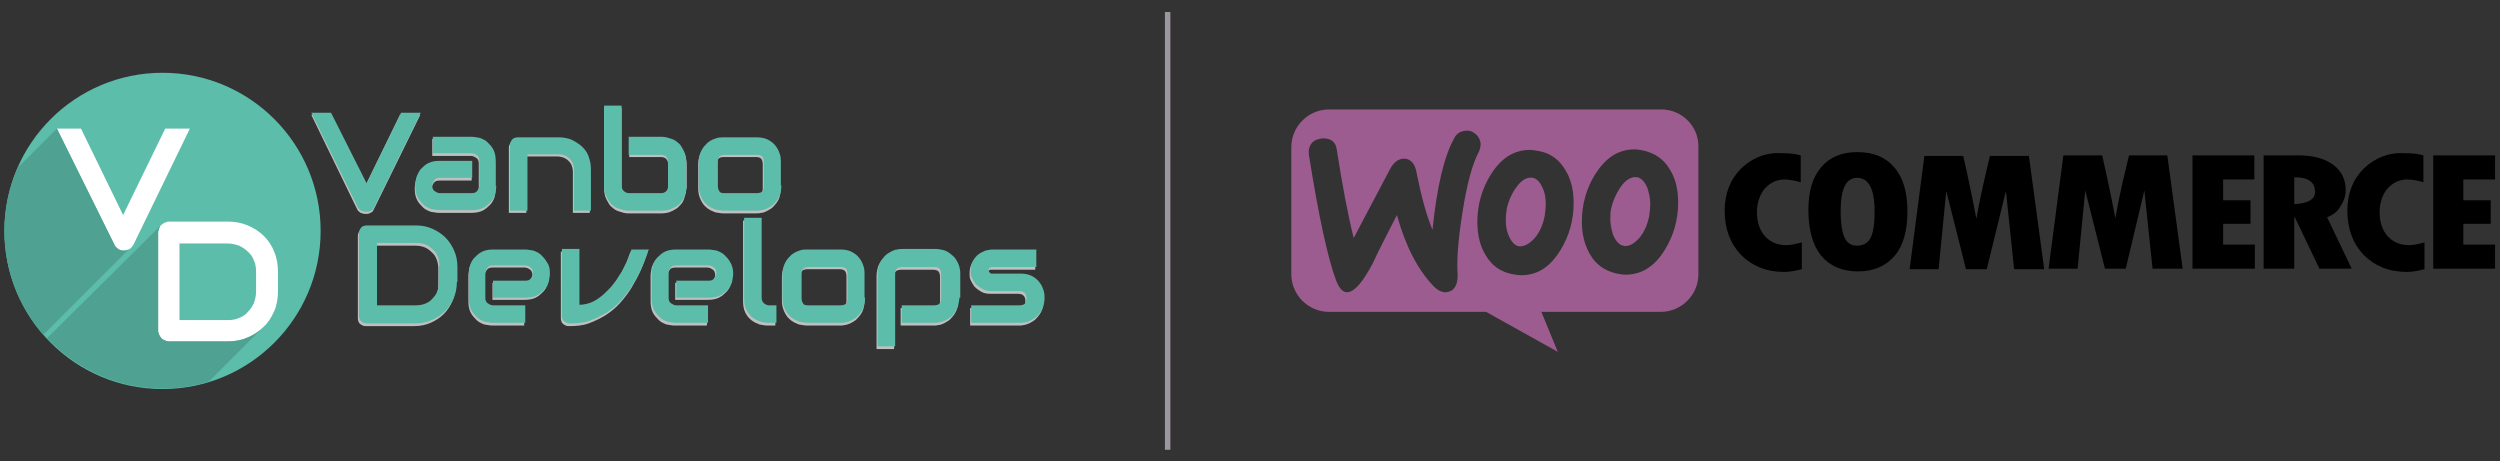 <?xml version="1.0" encoding="UTF-8"?>
<!-- Generator: Adobe Illustrator 25.4.1, SVG Export Plug-In . SVG Version: 6.00 Build 0)  -->
<svg xmlns="http://www.w3.org/2000/svg" xmlns:xlink="http://www.w3.org/1999/xlink" version="1.1" x="0px" y="0px" viewBox="0 0 456.9 84.3" style="enable-background:new 0 0 456.9 84.3;" xml:space="preserve">
<rect x="0" y="0" width="456.9" height="84.3" fill="#333333" stroke="none"/>
<style type="text/css">
	.st0{fill:#414042;}
	.st1{fill:#00AA5C;}
	.st2{fill:#476AB3;}
	.st3{fill:#82B0DA;}
	.st4{fill:#FFFFFF;}
	.st5{fill-rule:evenodd;clip-rule:evenodd;fill:none;stroke:#9B96A0;stroke-miterlimit:10;}
	.st6{fill-rule:evenodd;clip-rule:evenodd;fill:#00467F;}
	.st7{fill-rule:evenodd;clip-rule:evenodd;fill:#B9C7D4;}
	.st8{fill:#F26322;}
	.st9{fill:#4D4D4D;}
	.st10{fill:url(#SVGID_1_);}
	.st11{fill:url(#SVGID_00000141434206967873253250000017153544520533875360_);}
	.st12{fill:#0C94D2;}
	.st13{fill:url(#SVGID_00000047019819398662443360000010858117350835423138_);}
	.st14{fill:#187CB7;}
	.st15{clip-path:url(#SVGID_00000095318377323413635110000001481693193703442609_);}
	.st16{fill:#005386;}
	.st17{fill:#939598;}
	.st18{fill:#3FAE2A;}
	.st19{fill:#0071B1;}
	.st20{fill:#09B049;}
	.st21{fill:#026AA5;}
	.st22{fill:#016AA5;}
	.st23{fill:#7C706D;}
	.st24{fill:#7F7370;}
	.st25{fill:#B1AEB1;}
	.st26{fill:#F9FBFD;}
	.st27{fill:#FBFDFE;}
	.st28{fill-rule:evenodd;clip-rule:evenodd;fill:#0F9BD7;}
	.st29{fill:#629E5A;}
	.st30{fill:#2D312F;}
	.st31{fill:#1FC0E7;}
	.st32{fill:#4799EB;}
	.st33{fill:#2929AF;}
	.st34{fill:#025064;}
	.st35{fill:#4F3E89;}
	.st36{fill:#FFAF00;}
	.st37{fill:#00ACE6;}
	.st38{fill:#0D1130;}
	.st39{fill:#49C8F5;}
	.st40{fill:#012050;}
	.st41{fill-rule:evenodd;clip-rule:evenodd;fill:#61B6E6;}
	.st42{fill:#61B6E6;}
	.st43{fill-rule:evenodd;clip-rule:evenodd;fill:#FFFFFF;}
	.st44{fill:#1E76F7;}
	.st45{fill:#090304;}
	.st46{fill-rule:evenodd;clip-rule:evenodd;}
	.st47{fill-rule:evenodd;clip-rule:evenodd;fill:#2CA01C;}
	.st48{fill:#B2B3B3;}
	.st49{fill:#0F82FC;}
	.st50{fill-rule:evenodd;clip-rule:evenodd;fill:#9C5C8F;}
	.st51{fill:#BFBFBF;}
	.st52{fill:#5CBDAA;}
	.st53{fill:#4FA191;}
</style>
<g id="Layer_1">
</g>
<g id="logos">
</g>
<g id="Layer_7">
	<g>
		<g>
			<path class="st50" d="M303.6,20h-60.7c-3.8,0-6.9,3.1-6.9,6.9v23.2c0,3.8,3.1,6.9,6.9,6.9h28.7l13.1,7.3l-3-7.3h21.8     c3.8,0,6.9-3.1,6.9-6.9V26.9C310.5,23.1,307.4,20,303.6,20z M241.6,25.3c-0.9,0.1-1.5,0.4-1.9,0.9c-0.4,0.5-0.6,1.2-0.5,2     c1.8,11.4,3.5,19.1,5,23.1c0.6,1.5,1.3,2.2,2.1,2.1c1.3-0.1,2.8-1.9,4.6-5.3c0.9-2,2.4-4.9,4.4-8.8c1.6,5.8,3.9,10.1,6.7,13     c0.8,0.8,1.6,1.2,2.4,1.1c0.7-0.1,1.2-0.4,1.6-1.1c0.3-0.6,0.4-1.2,0.4-2c-0.2-2.8,0.1-6.6,0.9-11.6c0.8-5.1,1.8-8.8,3-11     c0.2-0.5,0.3-0.9,0.3-1.5c-0.1-0.7-0.4-1.3-0.9-1.7c-0.6-0.5-1.2-0.7-1.9-0.6c-0.9,0.1-1.6,0.5-2,1.3c-1.9,3.4-3.2,9-4,16.8     c-1.2-2.9-2.1-6.4-2.9-10.4c-0.3-1.8-1.2-2.7-2.5-2.6c-0.9,0.1-1.7,0.7-2.3,1.8l-6.7,12.7c-1.1-4.4-2.1-9.8-3.1-16.2     C244.1,25.9,243.2,25.2,241.6,25.3z M300.3,27.5c2.2,0.5,3.8,1.6,4.9,3.5c1,1.6,1.5,3.6,1.5,6c0,3.1-0.8,6-2.4,8.6     c-1.8,3-4.2,4.6-7.2,4.6c-0.5,0-1.1-0.1-1.6-0.2c-2.2-0.5-3.8-1.6-4.9-3.5c-1-1.7-1.5-3.7-1.5-6c0-3.1,0.8-6,2.4-8.6     c1.9-3,4.2-4.6,7.2-4.6C299.2,27.3,299.8,27.4,300.3,27.5z M299.1,44c1.1-1,1.9-2.5,2.3-4.5c0.1-0.7,0.2-1.5,0.2-2.3     c0-0.9-0.2-1.8-0.5-2.8c-0.5-1.2-1.1-1.8-1.8-2c-1.1-0.2-2.2,0.4-3.2,1.9c-0.8,1.2-1.3,2.4-1.6,3.6c-0.2,0.7-0.2,1.5-0.2,2.2     c0,0.9,0.2,1.8,0.5,2.8c0.5,1.2,1.1,1.8,1.8,2C297.4,45.1,298.2,44.8,299.1,44z M286.1,31.1c-1.1-1.9-2.7-3.1-4.9-3.5     c-0.6-0.1-1.1-0.2-1.6-0.2c-2.9,0-5.3,1.5-7.2,4.6c-1.6,2.6-2.4,5.5-2.4,8.6c0,2.3,0.5,4.4,1.5,6c1.1,1.9,2.7,3.1,4.9,3.5     c0.6,0.1,1.1,0.2,1.6,0.2c3,0,5.3-1.5,7.2-4.6c1.6-2.6,2.4-5.5,2.4-8.6C287.6,34.7,287.1,32.7,286.1,31.1z M282.3,39.5     c-0.4,2-1.2,3.5-2.3,4.5c-0.9,0.8-1.7,1.1-2.5,1c-0.7-0.2-1.3-0.8-1.8-2c-0.4-0.9-0.5-1.9-0.5-2.8c0-0.8,0.1-1.5,0.2-2.2     c0.3-1.2,0.8-2.5,1.6-3.6c1-1.5,2.1-2.1,3.2-1.9c0.7,0.2,1.3,0.8,1.8,2c0.4,0.9,0.5,1.9,0.5,2.8C282.5,38,282.4,38.8,282.3,39.5z     "></path>
			<path d="M318.2,30.8c-2,2-3,4.6-3,7.7c0,3.3,1,6,3,8.1c2,2,4.6,3.1,7.9,3.1c0.9,0,2-0.2,3.2-0.5v-4.9c-1.1,0.3-2,0.5-2.8,0.5     c-1.6,0-2.9-0.5-3.9-1.6c-1-1.1-1.5-2.6-1.5-4.4c0-1.7,0.5-3.2,1.4-4.3c1-1.1,2.2-1.7,3.6-1.7c0.9,0,1.9,0.2,3,0.5v-4.9     c-1-0.3-2.1-0.4-3.3-0.4C322.8,27.8,320.3,28.8,318.2,30.8z M339.4,27.8c-2.8,0-5,0.9-6.6,2.8c-1.6,1.9-2.3,4.5-2.3,7.8     c0,3.6,0.8,6.4,2.3,8.3c1.6,1.9,3.8,2.9,6.8,2.9c2.9,0,5.1-1,6.7-2.9c1.6-1.9,2.3-4.6,2.3-8.1c0-3.5-0.8-6.2-2.4-8     C344.6,28.7,342.4,27.8,339.4,27.8z M341.8,43.6c-0.5,0.9-1.4,1.3-2.4,1.3c-1,0-1.7-0.4-2.2-1.3c-0.5-0.9-0.8-2.6-0.8-5.1     c0-4,1-6,3-6c2.1,0,3.2,2,3.2,6.1C342.6,41.1,342.3,42.8,341.8,43.6z M363.7,28.4l-1.1,4.7c-0.3,1.2-0.5,2.4-0.8,3.7l-0.6,3.2     c-0.6-3.2-1.4-7.1-2.4-11.5h-7.1l-2.7,20.7h5.3l1.4-14.3l3.6,14.3h3.8l3.5-14.3l1.5,14.3h5.5l-2.8-20.7H363.7z M389.1,28.4     L388,33c-0.3,1.2-0.5,2.4-0.8,3.7l-0.6,3.2c-0.6-3.2-1.4-7.1-2.4-11.5h-7.1l-2.7,20.7h5.3l1.4-14.3l3.6,14.3h3.8l3.4-14.3     l1.5,14.3h5.5l-2.8-20.7H389.1z M406.3,40.9h5v-4.3h-5v-3.8h5.7v-4.4h-11.3v20.7h11.4v-4.4h-5.8V40.9z M427.8,37.6     c0.6-0.9,0.9-1.9,0.9-2.9c0-1.9-0.8-3.5-2.3-4.6c-1.5-1.1-3.6-1.7-6.2-1.7h-6.5v20.7h5.6v-9.4h0.1l4.5,9.4h5.9l-4.5-9.4     C426.4,39.3,427.3,38.6,427.8,37.6z M419.3,37.3v-4.9c1.3,0,2.3,0.2,2.9,0.7c0.6,0.4,0.9,1.1,0.9,2.1     C423,36.5,421.7,37.2,419.3,37.3z M432,30.8c-2,2-3,4.6-3,7.7c0,3.3,1,6,3,8.1c2,2,4.6,3.1,7.9,3.1c0.9,0,2-0.2,3.2-0.5v-4.9     c-1.1,0.3-2,0.5-2.8,0.5c-1.6,0-2.9-0.5-3.9-1.6c-1-1.1-1.5-2.6-1.5-4.4c0-1.7,0.5-3.2,1.4-4.3c1-1.1,2.2-1.7,3.6-1.7     c0.9,0,2,0.2,3,0.5v-4.9c-1-0.3-2.1-0.4-3.3-0.4C436.7,27.8,434.1,28.8,432,30.8z M450.2,44.7v-3.8h5v-4.3h-5v-3.8h5.8v-4.4     h-11.3v20.7H456v-4.4L450.2,44.7L450.2,44.7z"></path>
		</g>
		<g>
			<g>
				<g>
					<path class="st51" d="M76.8,21l-8.5,17.3c-0.1,0.3-0.3,0.5-0.6,0.6c-0.3,0.2-0.6,0.2-0.9,0.2c-0.3,0-0.6-0.1-0.9-0.2       c-0.3-0.2-0.5-0.4-0.6-0.6L56.9,21h3.6l6.3,12.9L73.1,21H76.8z"></path>
					<path class="st51" d="M90.6,34.5c0,0.4-0.1,0.9-0.2,1.5c-0.2,0.5-0.4,1-0.8,1.4c-0.4,0.4-0.8,0.8-1.4,1.1       c-0.6,0.3-1.3,0.4-2.1,0.4h-5.9c-0.4,0-0.9-0.1-1.5-0.2c-0.5-0.2-1-0.4-1.4-0.8c-0.4-0.4-0.8-0.8-1.1-1.4       c-0.3-0.6-0.4-1.3-0.4-2.1c0-0.4,0.1-0.9,0.2-1.5c0.2-0.5,0.4-1,0.8-1.5c0.4-0.4,0.8-0.8,1.4-1.1c0.6-0.3,1.3-0.4,2.1-0.4h5.9       v3.1h-5.9c-0.4,0-0.8,0.1-1,0.4c-0.2,0.3-0.4,0.6-0.4,1c0,0.4,0.1,0.8,0.4,1c0.3,0.2,0.6,0.4,1,0.4h5.8c0.4,0,0.8-0.1,1-0.4       c0.2-0.3,0.4-0.6,0.4-1v-4.5c0-0.4-0.1-0.8-0.4-1c-0.3-0.2-0.6-0.4-1-0.4H79v-3.1h7.1c0.4,0,0.9,0.1,1.5,0.2       c0.5,0.2,1,0.4,1.4,0.8c0.4,0.4,0.8,0.8,1.1,1.4c0.3,0.6,0.4,1.3,0.4,2.1V34.5z"></path>
					<path class="st51" d="M107.9,38.9h-3.2v-7.5c0-0.4-0.1-0.8-0.2-1.1c-0.1-0.3-0.3-0.6-0.6-0.9s-0.5-0.4-0.9-0.6       c-0.3-0.1-0.7-0.2-1.1-0.2h-5.7v10.3h-3.2V27.1c0-0.2,0-0.4,0.1-0.6c0.1-0.2,0.2-0.4,0.3-0.5c0.1-0.1,0.3-0.3,0.5-0.3       c0.2-0.1,0.4-0.1,0.6-0.1h7.3c0.4,0,0.8,0,1.3,0.1c0.5,0.1,0.9,0.2,1.3,0.4c0.4,0.2,0.9,0.5,1.3,0.8c0.4,0.3,0.8,0.7,1.1,1.1       c0.3,0.4,0.6,1,0.7,1.5c0.2,0.6,0.3,1.2,0.3,2V38.9z"></path>
					<path class="st51" d="M125.4,34.4c0,0.3,0,0.6-0.1,1c-0.1,0.3-0.2,0.7-0.3,1c-0.1,0.3-0.3,0.7-0.6,1s-0.5,0.6-0.9,0.8       c-0.3,0.2-0.7,0.4-1.2,0.6c-0.4,0.1-0.9,0.2-1.5,0.2H115c-0.3,0-0.6,0-1-0.1c-0.3-0.1-0.7-0.2-1-0.3c-0.3-0.1-0.7-0.3-1-0.6       c-0.3-0.2-0.6-0.5-0.8-0.9c-0.2-0.3-0.4-0.7-0.6-1.2c-0.1-0.4-0.2-0.9-0.2-1.5V19.7h3.2v14.6c0,0.4,0.1,0.7,0.4,1       c0.2,0.2,0.6,0.4,0.9,0.4h5.9c0.4,0,0.7-0.1,1-0.4c0.2-0.2,0.3-0.6,0.3-0.9V30c0-0.4-0.1-0.7-0.4-1c-0.2-0.2-0.6-0.3-0.9-0.3       H115v-3.2h5.9c0.3,0,0.6,0,1,0.1c0.3,0.1,0.7,0.2,1,0.3c0.3,0.1,0.7,0.3,1,0.6c0.3,0.2,0.6,0.5,0.8,0.9       c0.2,0.3,0.4,0.7,0.6,1.2c0.1,0.4,0.2,0.9,0.2,1.5V34.4z"></path>
					<path class="st51" d="M142.7,34.4c0,0.6-0.1,1.1-0.2,1.5c-0.1,0.4-0.3,0.8-0.6,1.2c-0.2,0.3-0.5,0.6-0.8,0.9       c-0.3,0.2-0.6,0.4-1,0.6s-0.7,0.3-1,0.3c-0.3,0.1-0.7,0.1-1,0.1h-5.9c-0.4,0-0.9-0.1-1.5-0.2c-0.5-0.2-1-0.4-1.5-0.8       c-0.5-0.4-0.8-0.8-1.1-1.4c-0.3-0.6-0.5-1.3-0.5-2.1V30c0-0.8,0.2-1.5,0.5-2.1c0.3-0.6,0.7-1,1.1-1.4c0.5-0.4,0.9-0.6,1.5-0.8       c0.5-0.2,1-0.2,1.5-0.2h5.9c0.8,0,1.5,0.1,2.1,0.4c0.6,0.3,1.1,0.7,1.4,1.1c0.4,0.5,0.6,0.9,0.8,1.5c0.2,0.5,0.2,1,0.2,1.5       V34.4z M139.4,30c0-0.4-0.1-0.8-0.3-1c-0.2-0.2-0.5-0.3-1-0.3h-5.8c-0.4,0-0.8,0.1-1,0.3c-0.2,0.2-0.3,0.5-0.3,1v4.4       c0,0.4,0.1,0.7,0.3,1c0.2,0.2,0.6,0.3,1,0.3h5.8c0.4,0,0.8-0.1,1-0.3c0.2-0.2,0.3-0.5,0.3-1V30z"></path>
				</g>
				<g>
					<path class="st51" d="M83.3,52c0,1.1-0.2,2.1-0.6,3c-0.4,0.9-0.9,1.7-1.6,2.4c-0.7,0.7-1.5,1.2-2.4,1.6c-0.9,0.4-1.9,0.6-3,0.6       h-8.8c-0.2,0-0.4,0-0.6-0.1c-0.2-0.1-0.4-0.2-0.5-0.3c-0.1-0.1-0.3-0.3-0.3-0.5c-0.1-0.2-0.1-0.4-0.1-0.6V43.2       c0-0.2,0-0.4,0.1-0.6c0.1-0.2,0.2-0.4,0.3-0.5c0.1-0.1,0.3-0.3,0.5-0.3c0.2-0.1,0.4-0.1,0.6-0.1h8.8c1.1,0,2.1,0.2,3,0.6       c0.9,0.4,1.7,0.9,2.4,1.6c0.7,0.7,1.2,1.5,1.6,2.4c0.4,0.9,0.6,1.9,0.6,3V52z M80.1,49.1c0-0.6-0.1-1.2-0.3-1.7       c-0.2-0.5-0.5-1-0.9-1.3c-0.4-0.4-0.8-0.7-1.3-0.9c-0.5-0.2-1.1-0.3-1.7-0.3h-7.2v11.4h7.2c0.6,0,1.2-0.1,1.7-0.3       c0.5-0.2,1-0.5,1.3-0.9c0.4-0.4,0.7-0.8,0.9-1.3c0.2-0.5,0.3-1.1,0.3-1.7V49.1z"></path>
					<path class="st51" d="M100.3,50.4c0,0.4-0.1,0.9-0.2,1.5c-0.2,0.5-0.4,1-0.8,1.4c-0.4,0.4-0.8,0.8-1.4,1.1       c-0.6,0.3-1.3,0.4-2.1,0.4H90v-3.1h5.9c0.4,0,0.8-0.1,1-0.4c0.2-0.3,0.4-0.6,0.4-1c0-0.4-0.1-0.8-0.4-1c-0.3-0.2-0.6-0.4-1-0.4       H90c-0.4,0-0.8,0.1-1,0.4c-0.2,0.3-0.4,0.6-0.4,1V55c0,0.4,0.1,0.8,0.4,1c0.3,0.2,0.6,0.4,1,0.4h5.8v3.1H90       c-0.4,0-0.9-0.1-1.5-0.2c-0.5-0.2-1-0.4-1.4-0.8c-0.4-0.4-0.8-0.8-1.1-1.4c-0.3-0.6-0.4-1.3-0.4-2.1v-4.6       c0-0.4,0.1-0.9,0.2-1.5c0.2-0.5,0.4-1,0.8-1.4c0.4-0.4,0.8-0.8,1.4-1.1c0.6-0.3,1.3-0.4,2.1-0.4h5.9c0.4,0,0.9,0.1,1.5,0.2       c0.5,0.2,1,0.4,1.4,0.8c0.4,0.4,0.8,0.8,1.1,1.4C100.2,48.9,100.3,49.6,100.3,50.4z"></path>
					<path class="st51" d="M118.4,46c-0.4,1.1-0.8,2.3-1.3,3.4c-0.5,1.1-1.1,2.2-1.7,3.2c-0.6,1-1.3,1.9-2.1,2.8       c-0.8,0.9-1.7,1.6-2.6,2.2c-1,0.6-2,1.1-3.1,1.5c-1.1,0.4-2.3,0.5-3.6,0.5c-0.2,0-0.4,0-0.6-0.1c-0.2-0.1-0.4-0.2-0.5-0.3       c-0.1-0.1-0.3-0.3-0.3-0.5c-0.1-0.2-0.1-0.4-0.1-0.6V46h3.2v10.2c0.8,0,1.6-0.2,2.3-0.5c0.7-0.3,1.4-0.8,2.1-1.4       c0.6-0.6,1.3-1.2,1.8-1.9c0.6-0.7,1-1.5,1.5-2.2c0.4-0.8,0.8-1.5,1.1-2.2c0.3-0.7,0.5-1.4,0.7-1.9H118.4z"></path>
					<path class="st51" d="M133.8,50.4c0,0.4-0.1,0.9-0.2,1.5c-0.2,0.5-0.4,1-0.8,1.4c-0.4,0.4-0.8,0.8-1.4,1.1       c-0.6,0.3-1.3,0.4-2.1,0.4h-5.9v-3.1h5.9c0.4,0,0.8-0.1,1-0.4c0.2-0.3,0.4-0.6,0.4-1c0-0.4-0.1-0.8-0.4-1       c-0.3-0.2-0.6-0.4-1-0.4h-5.9c-0.4,0-0.8,0.1-1,0.4c-0.2,0.3-0.4,0.6-0.4,1V55c0,0.4,0.1,0.8,0.4,1c0.3,0.2,0.6,0.4,1,0.4h5.8       v3.1h-5.9c-0.4,0-0.9-0.1-1.5-0.2c-0.5-0.2-1-0.4-1.4-0.8c-0.4-0.4-0.8-0.8-1.1-1.4c-0.3-0.6-0.4-1.3-0.4-2.1v-4.6       c0-0.4,0.1-0.9,0.2-1.5c0.2-0.5,0.4-1,0.8-1.4c0.4-0.4,0.8-0.8,1.4-1.1c0.6-0.3,1.3-0.4,2.1-0.4h5.9c0.4,0,0.9,0.1,1.5,0.2       c0.5,0.2,1,0.4,1.4,0.8c0.4,0.4,0.8,0.8,1.1,1.4C133.7,48.9,133.8,49.6,133.8,50.4z"></path>
					<path class="st51" d="M141.7,59.5h-1.4c-0.5,0-1-0.1-1.5-0.2c-0.5-0.2-1-0.4-1.5-0.8c-0.5-0.4-0.8-0.8-1.1-1.4       c-0.3-0.6-0.4-1.3-0.4-2.1V40.3h3.2v14.6c0,0.4,0.1,0.7,0.4,1c0.2,0.2,0.6,0.4,0.9,0.4h1.4V59.5z"></path>
					<path class="st51" d="M158,54.9c0,0.6-0.1,1.1-0.2,1.5c-0.1,0.4-0.3,0.8-0.6,1.2c-0.2,0.3-0.5,0.6-0.8,0.9       c-0.3,0.2-0.6,0.4-1,0.6c-0.3,0.1-0.7,0.3-1,0.3c-0.3,0.1-0.7,0.1-1,0.1h-5.9c-0.4,0-0.9-0.1-1.5-0.2c-0.5-0.2-1-0.4-1.5-0.8       c-0.5-0.4-0.8-0.8-1.1-1.4c-0.3-0.6-0.5-1.3-0.5-2.1v-4.4c0-0.8,0.2-1.5,0.5-2.1c0.3-0.6,0.7-1,1.1-1.4       c0.5-0.4,0.9-0.6,1.5-0.8c0.5-0.2,1-0.2,1.5-0.2h5.9c0.8,0,1.5,0.1,2.1,0.4c0.6,0.3,1.1,0.7,1.4,1.1c0.4,0.5,0.6,0.9,0.8,1.5       s0.2,1,0.2,1.5V54.9z M154.7,50.5c0-0.4-0.1-0.8-0.3-1c-0.2-0.2-0.5-0.3-1-0.3h-5.8c-0.4,0-0.8,0.1-1,0.3       c-0.2,0.2-0.3,0.5-0.3,1v4.4c0,0.4,0.1,0.7,0.3,1s0.6,0.3,1,0.3h5.8c0.4,0,0.8-0.1,1-0.3c0.2-0.2,0.3-0.5,0.3-1V50.5z"></path>
					<path class="st51" d="M175.1,54.9c0,0.6-0.1,1.1-0.2,1.5c-0.1,0.4-0.3,0.8-0.6,1.2c-0.2,0.3-0.5,0.6-0.8,0.9       c-0.3,0.2-0.6,0.4-1,0.6s-0.7,0.3-1,0.3c-0.3,0.1-0.7,0.1-1,0.1h-5.9v-3.2h5.9c0.4,0,0.8-0.1,1-0.3c0.2-0.2,0.3-0.5,0.3-1v-4.4       c0-0.4-0.1-0.8-0.3-1c-0.2-0.2-0.5-0.3-1-0.3h-5.8c-0.4,0-0.8,0.1-1,0.3c-0.2,0.2-0.3,0.5-0.3,1v13.2h-3.2V50.5       c0-0.6,0.1-1.1,0.2-1.5c0.1-0.4,0.3-0.8,0.6-1.2c0.2-0.3,0.5-0.6,0.8-0.9c0.3-0.2,0.6-0.4,1-0.6s0.7-0.3,1-0.3       c0.3-0.1,0.7-0.1,1-0.1h5.9c0.6,0,1.1,0.1,1.5,0.2c0.4,0.1,0.8,0.3,1.2,0.6c0.3,0.2,0.6,0.5,0.9,0.8s0.4,0.6,0.6,1       c0.1,0.3,0.3,0.7,0.3,1c0.1,0.3,0.1,0.7,0.1,1V54.9z"></path>
					<path class="st51" d="M190.7,54.9c0,0.6-0.1,1.1-0.2,1.5c-0.1,0.4-0.3,0.8-0.6,1.2c-0.2,0.3-0.5,0.6-0.8,0.9       c-0.3,0.2-0.6,0.4-1,0.6c-0.3,0.1-0.7,0.3-1,0.3c-0.3,0.1-0.7,0.1-1,0.1h-8.8v-3.2h8.8c0.4,0,0.8-0.1,1-0.3       c0.2-0.2,0.3-0.5,0.3-1c0-0.9-0.5-1.3-1.3-1.3h-5c-0.7,0-1.3-0.1-1.8-0.4s-0.9-0.6-1.2-0.9c-0.3-0.4-0.5-0.8-0.7-1.2       s-0.2-0.8-0.2-1.2c0-0.7,0.1-1.3,0.4-1.8c0.3-0.5,0.6-0.9,1-1.2c0.4-0.3,0.8-0.5,1.3-0.7c0.5-0.1,0.9-0.2,1.3-0.2h8v3.2h-8       c-0.2,0-0.3,0-0.4,0.1c-0.1,0-0.2,0.1-0.2,0.1c0,0.1-0.1,0.1-0.1,0.2c0,0.1,0,0.1,0,0.2c0,0.1,0,0.2,0.1,0.3       c0,0.1,0.1,0.1,0.2,0.2c0.1,0,0.1,0.1,0.2,0.1c0.1,0,0.2,0,0.2,0h5c0.8,0,1.5,0.1,2.1,0.4c0.6,0.3,1.1,0.7,1.4,1.1       c0.4,0.5,0.6,0.9,0.8,1.5S190.7,54.4,190.7,54.9z"></path>
				</g>
			</g>
			<circle class="st52" cx="29.7" cy="42.2" r="28.9"></circle>
			<g>
				<g>
					<path class="st52" d="M76.9,20.6l-8.5,17.3c-0.1,0.3-0.3,0.5-0.6,0.6c-0.3,0.2-0.6,0.2-0.9,0.2c-0.3,0-0.6-0.1-0.9-0.2       c-0.3-0.2-0.5-0.4-0.6-0.6l-8.5-17.3h3.6L67,33.5l6.3-12.9H76.9z"></path>
					<path class="st52" d="M90.7,34c0,0.4-0.1,0.9-0.2,1.5c-0.2,0.5-0.4,1-0.8,1.4c-0.4,0.4-0.8,0.8-1.4,1.1       c-0.6,0.3-1.3,0.4-2.1,0.4h-5.9c-0.4,0-0.9-0.1-1.5-0.2c-0.5-0.2-1-0.4-1.4-0.8c-0.4-0.4-0.8-0.8-1.1-1.4       c-0.3-0.6-0.4-1.3-0.4-2.1c0-0.4,0.1-0.9,0.2-1.5c0.2-0.5,0.4-1,0.8-1.5c0.4-0.4,0.8-0.8,1.4-1.1c0.6-0.3,1.3-0.4,2.1-0.4h5.9       v3.1h-5.9c-0.4,0-0.8,0.1-1,0.4c-0.2,0.3-0.4,0.6-0.4,1c0,0.4,0.1,0.8,0.4,1c0.3,0.2,0.6,0.4,1,0.4h5.8c0.4,0,0.8-0.1,1-0.4       c0.2-0.3,0.4-0.6,0.4-1v-4.5c0-0.4-0.1-0.8-0.4-1c-0.3-0.2-0.6-0.4-1-0.4h-7.1V25h7.1c0.4,0,0.9,0.1,1.5,0.2       c0.5,0.2,1,0.4,1.4,0.8c0.4,0.4,0.8,0.8,1.1,1.4c0.3,0.6,0.4,1.3,0.4,2.1V34z"></path>
					<path class="st52" d="M108.1,38.5h-3.2V31c0-0.4-0.1-0.8-0.2-1.1c-0.1-0.3-0.3-0.6-0.6-0.9s-0.5-0.4-0.9-0.6       c-0.3-0.1-0.7-0.2-1.1-0.2h-5.7v10.3h-3.2V26.6c0-0.2,0-0.4,0.1-0.6c0.1-0.2,0.2-0.4,0.3-0.5c0.1-0.1,0.3-0.3,0.5-0.3       c0.2-0.1,0.4-0.1,0.6-0.1h7.3c0.4,0,0.8,0,1.3,0.1c0.5,0.1,0.9,0.2,1.3,0.4c0.4,0.2,0.9,0.5,1.3,0.8c0.4,0.3,0.8,0.7,1.1,1.1       c0.3,0.4,0.6,1,0.7,1.5c0.2,0.6,0.3,1.2,0.3,2V38.5z"></path>
					<path class="st52" d="M125.5,33.9c0,0.3,0,0.6-0.1,1c-0.1,0.3-0.2,0.7-0.3,1c-0.1,0.3-0.3,0.7-0.6,1c-0.2,0.3-0.5,0.6-0.9,0.8       c-0.3,0.2-0.7,0.4-1.2,0.6c-0.4,0.1-0.9,0.2-1.5,0.2h-5.9c-0.3,0-0.6,0-1-0.1c-0.3-0.1-0.7-0.2-1-0.3c-0.3-0.1-0.7-0.3-1-0.6       c-0.3-0.2-0.6-0.5-0.8-0.9c-0.2-0.3-0.4-0.7-0.6-1.2c-0.1-0.4-0.2-0.9-0.2-1.5V19.3h3.2v14.6c0,0.4,0.1,0.7,0.4,1       c0.2,0.2,0.6,0.4,0.9,0.4h5.9c0.4,0,0.7-0.1,1-0.4c0.2-0.2,0.3-0.6,0.3-0.9v-4.4c0-0.4-0.1-0.7-0.4-1c-0.2-0.2-0.6-0.3-0.9-0.3       h-5.9V25h5.9c0.3,0,0.6,0,1,0.1c0.3,0.1,0.7,0.2,1,0.3s0.7,0.3,1,0.6c0.3,0.2,0.6,0.5,0.8,0.9c0.2,0.3,0.4,0.7,0.6,1.2       c0.1,0.4,0.2,0.9,0.2,1.5V33.9z"></path>
					<path class="st52" d="M142.8,33.9c0,0.6-0.1,1.1-0.2,1.5c-0.1,0.4-0.3,0.8-0.6,1.2c-0.2,0.3-0.5,0.6-0.8,0.9       c-0.3,0.2-0.6,0.4-1,0.6c-0.3,0.1-0.7,0.3-1,0.3c-0.3,0.1-0.7,0.1-1,0.1h-5.9c-0.4,0-0.9-0.1-1.5-0.2c-0.5-0.2-1-0.4-1.5-0.8       c-0.5-0.4-0.8-0.8-1.1-1.4c-0.3-0.6-0.5-1.3-0.5-2.1v-4.4c0-0.8,0.2-1.5,0.5-2.1c0.3-0.6,0.7-1,1.1-1.4       c0.5-0.4,0.9-0.6,1.5-0.8c0.5-0.2,1-0.2,1.5-0.2h5.9c0.8,0,1.5,0.1,2.1,0.4c0.6,0.3,1.1,0.7,1.4,1.1c0.4,0.5,0.6,0.9,0.8,1.5       c0.2,0.5,0.2,1,0.2,1.5V33.9z M139.6,29.6c0-0.4-0.1-0.8-0.3-1c-0.2-0.2-0.5-0.3-1-0.3h-5.8c-0.4,0-0.8,0.1-1,0.3       c-0.2,0.2-0.3,0.5-0.3,1v4.4c0,0.4,0.1,0.7,0.3,1s0.6,0.3,1,0.3h5.8c0.4,0,0.8-0.1,1-0.3c0.2-0.2,0.3-0.5,0.3-1V29.6z"></path>
				</g>
				<g>
					<path class="st52" d="M83.5,51.5c0,1.1-0.2,2.1-0.6,3c-0.4,0.9-0.9,1.7-1.6,2.4c-0.7,0.7-1.5,1.2-2.4,1.6       c-0.9,0.4-1.9,0.6-3,0.6h-8.8c-0.2,0-0.4,0-0.6-0.1c-0.2-0.1-0.4-0.2-0.5-0.3c-0.1-0.1-0.3-0.3-0.3-0.5       c-0.1-0.2-0.1-0.4-0.1-0.6V42.7c0-0.2,0-0.4,0.1-0.6c0.1-0.2,0.2-0.4,0.3-0.5c0.1-0.1,0.3-0.3,0.5-0.3c0.2-0.1,0.4-0.1,0.6-0.1       H76c1.1,0,2.1,0.2,3,0.6c0.9,0.4,1.7,0.9,2.4,1.6c0.7,0.7,1.2,1.5,1.6,2.4c0.4,0.9,0.6,1.9,0.6,3V51.5z M80.3,48.6       c0-0.6-0.1-1.2-0.3-1.7c-0.2-0.5-0.5-1-0.9-1.3c-0.4-0.4-0.8-0.7-1.3-0.9c-0.5-0.2-1.1-0.3-1.7-0.3h-7.2v11.4H76       c0.6,0,1.2-0.1,1.7-0.3c0.5-0.2,1-0.5,1.3-0.9c0.4-0.4,0.7-0.8,0.9-1.3c0.2-0.5,0.3-1.1,0.3-1.7V48.6z"></path>
					<path class="st52" d="M100.5,50c0,0.4-0.1,0.9-0.2,1.5c-0.2,0.5-0.4,1-0.8,1.4c-0.4,0.4-0.8,0.8-1.4,1.1       c-0.6,0.3-1.3,0.4-2.1,0.4h-5.9v-3.1H96c0.4,0,0.8-0.1,1-0.4c0.2-0.3,0.4-0.6,0.4-1c0-0.4-0.1-0.8-0.4-1       c-0.3-0.2-0.6-0.4-1-0.4h-5.9c-0.4,0-0.8,0.1-1,0.4c-0.2,0.3-0.4,0.6-0.4,1v4.5c0,0.4,0.1,0.8,0.4,1c0.3,0.2,0.6,0.4,1,0.4H96       V59h-5.9c-0.4,0-0.9-0.1-1.5-0.2c-0.5-0.2-1-0.4-1.4-0.8c-0.4-0.4-0.8-0.8-1.1-1.4c-0.3-0.6-0.4-1.3-0.4-2.1V50       c0-0.4,0.1-0.9,0.2-1.5c0.2-0.5,0.4-1,0.8-1.4c0.4-0.4,0.8-0.8,1.4-1.1c0.6-0.3,1.3-0.4,2.1-0.4H96c0.4,0,0.9,0.1,1.5,0.2       c0.5,0.2,1,0.4,1.4,0.8c0.4,0.4,0.8,0.8,1.1,1.4C100.4,48.5,100.5,49.2,100.5,50z"></path>
					<path class="st52" d="M118.6,45.5c-0.4,1.1-0.8,2.3-1.3,3.4c-0.5,1.1-1.1,2.2-1.7,3.2c-0.6,1-1.3,1.9-2.1,2.8       c-0.8,0.9-1.7,1.6-2.6,2.2c-1,0.6-2,1.1-3.1,1.5c-1.1,0.4-2.3,0.5-3.6,0.5c-0.2,0-0.4,0-0.6-0.1s-0.4-0.2-0.5-0.3       c-0.1-0.1-0.3-0.3-0.3-0.5c-0.1-0.2-0.1-0.4-0.1-0.6V45.5h3.2v10.2c0.8,0,1.6-0.2,2.3-0.5c0.7-0.3,1.4-0.8,2.1-1.4       c0.6-0.6,1.3-1.2,1.8-1.9c0.6-0.7,1-1.5,1.5-2.2c0.4-0.8,0.8-1.5,1.1-2.2c0.3-0.7,0.5-1.4,0.7-1.9H118.6z"></path>
					<path class="st52" d="M134,50c0,0.4-0.1,0.9-0.2,1.5c-0.2,0.5-0.4,1-0.8,1.4c-0.4,0.4-0.8,0.8-1.4,1.1       c-0.6,0.3-1.3,0.4-2.1,0.4h-5.9v-3.1h5.9c0.4,0,0.8-0.1,1-0.4c0.2-0.3,0.4-0.6,0.4-1c0-0.4-0.1-0.8-0.4-1       c-0.3-0.2-0.6-0.4-1-0.4h-5.9c-0.4,0-0.8,0.1-1,0.4c-0.2,0.3-0.4,0.6-0.4,1v4.5c0,0.4,0.1,0.8,0.4,1c0.3,0.2,0.6,0.4,1,0.4h5.8       V59h-5.9c-0.4,0-0.9-0.1-1.5-0.2c-0.5-0.2-1-0.4-1.4-0.8c-0.4-0.4-0.8-0.8-1.1-1.4c-0.3-0.6-0.4-1.3-0.4-2.1V50       c0-0.4,0.1-0.9,0.2-1.5c0.2-0.5,0.4-1,0.8-1.4c0.4-0.4,0.8-0.8,1.4-1.1c0.6-0.3,1.3-0.4,2.1-0.4h5.9c0.4,0,0.9,0.1,1.5,0.2       c0.5,0.2,1,0.4,1.4,0.8c0.4,0.4,0.8,0.8,1.1,1.4C133.8,48.5,134,49.2,134,50z"></path>
					<path class="st52" d="M141.9,59h-1.4c-0.5,0-1-0.1-1.5-0.2c-0.5-0.2-1-0.4-1.5-0.8c-0.5-0.4-0.8-0.8-1.1-1.4       c-0.3-0.6-0.4-1.3-0.4-2.1V39.8h3.2v14.6c0,0.4,0.1,0.7,0.4,1c0.2,0.2,0.6,0.4,0.9,0.4h1.4V59z"></path>
					<path class="st52" d="M158.1,54.4c0,0.6-0.1,1.1-0.2,1.5c-0.1,0.4-0.3,0.8-0.6,1.2c-0.2,0.3-0.5,0.6-0.8,0.9       c-0.3,0.2-0.6,0.4-1,0.6s-0.7,0.3-1,0.3c-0.3,0.1-0.7,0.1-1,0.1h-5.9c-0.4,0-0.9-0.1-1.5-0.2c-0.5-0.2-1-0.4-1.5-0.8       c-0.5-0.4-0.8-0.8-1.1-1.4c-0.3-0.6-0.5-1.3-0.5-2.1v-4.4c0-0.8,0.2-1.5,0.5-2.1c0.3-0.6,0.7-1,1.1-1.4       c0.5-0.4,0.9-0.6,1.5-0.8c0.5-0.2,1-0.2,1.5-0.2h5.9c0.8,0,1.5,0.1,2.1,0.4c0.6,0.3,1.1,0.7,1.4,1.1c0.4,0.5,0.6,0.9,0.8,1.5       s0.2,1,0.2,1.5V54.4z M154.9,50.1c0-0.4-0.1-0.8-0.3-1c-0.2-0.2-0.5-0.3-1-0.3h-5.8c-0.4,0-0.8,0.1-1,0.3       c-0.2,0.2-0.3,0.5-0.3,1v4.4c0,0.4,0.1,0.7,0.3,1s0.6,0.3,1,0.3h5.8c0.4,0,0.8-0.1,1-0.3c0.2-0.2,0.3-0.5,0.3-1V50.1z"></path>
					<path class="st52" d="M175.3,54.4c0,0.6-0.1,1.1-0.2,1.5c-0.1,0.4-0.3,0.8-0.6,1.2c-0.2,0.3-0.5,0.6-0.8,0.9       c-0.3,0.2-0.6,0.4-1,0.6c-0.3,0.1-0.7,0.3-1,0.3c-0.3,0.1-0.7,0.1-1,0.1h-5.9v-3.2h5.9c0.4,0,0.8-0.1,1-0.3       c0.2-0.2,0.3-0.5,0.3-1v-4.4c0-0.4-0.1-0.8-0.3-1c-0.2-0.2-0.5-0.3-1-0.3h-5.8c-0.4,0-0.8,0.1-1,0.3c-0.2,0.2-0.3,0.5-0.3,1       v13.2h-3.2V50.1c0-0.6,0.1-1.1,0.2-1.5c0.1-0.4,0.3-0.8,0.6-1.2c0.2-0.3,0.5-0.6,0.8-0.9c0.3-0.2,0.6-0.4,1-0.6s0.7-0.3,1-0.3       c0.3-0.1,0.7-0.1,1-0.1h5.9c0.6,0,1.1,0.1,1.5,0.2c0.4,0.1,0.8,0.3,1.2,0.6s0.6,0.5,0.9,0.8c0.2,0.3,0.4,0.6,0.6,1       c0.1,0.3,0.3,0.7,0.3,1c0.1,0.3,0.1,0.7,0.1,1V54.4z"></path>
					<path class="st52" d="M190.9,54.4c0,0.6-0.1,1.1-0.2,1.5c-0.1,0.4-0.3,0.8-0.6,1.2c-0.2,0.3-0.5,0.6-0.8,0.9       c-0.3,0.2-0.6,0.4-1,0.6s-0.7,0.3-1,0.3c-0.3,0.1-0.7,0.1-1,0.1h-8.8v-3.2h8.8c0.4,0,0.8-0.1,1-0.3c0.2-0.2,0.3-0.5,0.3-1       c0-0.9-0.5-1.3-1.3-1.3h-5c-0.7,0-1.3-0.1-1.8-0.4s-0.9-0.6-1.2-0.9c-0.3-0.4-0.5-0.8-0.7-1.2s-0.2-0.8-0.2-1.2       c0-0.7,0.1-1.3,0.4-1.8c0.3-0.5,0.6-0.9,1-1.2c0.4-0.3,0.8-0.5,1.3-0.7c0.5-0.1,0.9-0.2,1.3-0.2h8v3.2h-8c-0.2,0-0.3,0-0.4,0.1       c-0.1,0-0.2,0.1-0.2,0.1c0,0.1-0.1,0.1-0.1,0.2c0,0.1,0,0.1,0,0.2c0,0.1,0,0.2,0.1,0.3c0,0.1,0.1,0.1,0.2,0.2s0.1,0.1,0.2,0.1       c0.1,0,0.2,0,0.2,0h5c0.8,0,1.5,0.1,2.1,0.4c0.6,0.3,1.1,0.7,1.4,1.1c0.4,0.5,0.6,0.9,0.8,1.5S190.9,54,190.9,54.4z"></path>
				</g>
			</g>
			<g>
				<path class="st4" d="M50.8,53.2c0,1.3-0.2,2.6-0.7,3.7C49.6,58,49,59,48.1,59.8c-0.8,0.8-1.8,1.4-2.9,1.9      c-1.1,0.5-2.3,0.7-3.7,0.7H30.9c-0.3,0-0.6-0.1-0.8-0.2c-0.2-0.1-0.5-0.2-0.6-0.4c-0.2-0.2-0.3-0.4-0.4-0.6      c-0.1-0.2-0.2-0.5-0.2-0.8V42.5c0-0.3,0.1-0.5,0.2-0.8c0.1-0.2,0.2-0.5,0.4-0.6c0.2-0.2,0.4-0.3,0.6-0.4      c0.2-0.1,0.5-0.2,0.8-0.2h10.7c1.3,0,2.5,0.2,3.7,0.7c1.1,0.5,2.1,1.1,2.9,1.9c0.8,0.8,1.5,1.8,1.9,2.9c0.5,1.1,0.7,2.4,0.7,3.7      V53.2z M46.8,49.7c0-0.8-0.1-1.5-0.4-2.1c-0.2-0.6-0.6-1.2-1.1-1.6c-0.5-0.5-1-0.8-1.6-1.1c-0.6-0.2-1.3-0.4-2.1-0.4h-8.8v14      h8.8c0.8,0,1.5-0.1,2.1-0.4c0.6-0.2,1.2-0.6,1.6-1.1c0.5-0.5,0.8-1,1.1-1.6c0.2-0.6,0.4-1.3,0.4-2.1V49.7z"></path>
			</g>
			<g>
				<path class="st4" d="M34.7,23.5L24.4,44.7c-0.2,0.3-0.4,0.6-0.7,0.8c-0.3,0.2-0.7,0.3-1.1,0.3c-0.4,0-0.7-0.1-1-0.3      c-0.3-0.2-0.6-0.5-0.7-0.8L10.4,23.5h4.4l7.7,15.8l7.7-15.8H34.7z"></path>
			</g>
			<g>
				<path class="st53" d="M45.2,61.7c-1.1,0.5-2.3,0.7-3.7,0.7H30.9c-0.3,0-0.6-0.1-0.8-0.2c-0.2-0.1-0.5-0.2-0.6-0.4      c-0.2-0.2-0.3-0.4-0.4-0.6c-0.1-0.2-0.2-0.5-0.2-0.8V42.5c0-0.3,0.1-0.5,0.2-0.8c0.1-0.2,0.2-0.5,0.4-0.6L8.6,61.8      c5.3,5.6,12.8,9.2,21.1,9.2c2.9,0,5.8-0.4,8.5-1.3l9.9-9.9C47.3,60.6,46.4,61.3,45.2,61.7z"></path>
				<path class="st53" d="M22.6,45.8c-0.4,0-0.7-0.1-1-0.3c-0.3-0.2-0.6-0.5-0.7-0.8L10.4,23.5l-7.2,7.2c-1.5,3.5-2.4,7.4-2.4,11.5      c0,7.3,2.7,13.9,7.1,19l15.7-15.7C23.3,45.7,23,45.8,22.6,45.8z"></path>
			</g>
		</g>
		<line class="st5" x1="213.4" y1="2.2" x2="213.4" y2="82.2"></line>
	</g>
</g>
</svg>
